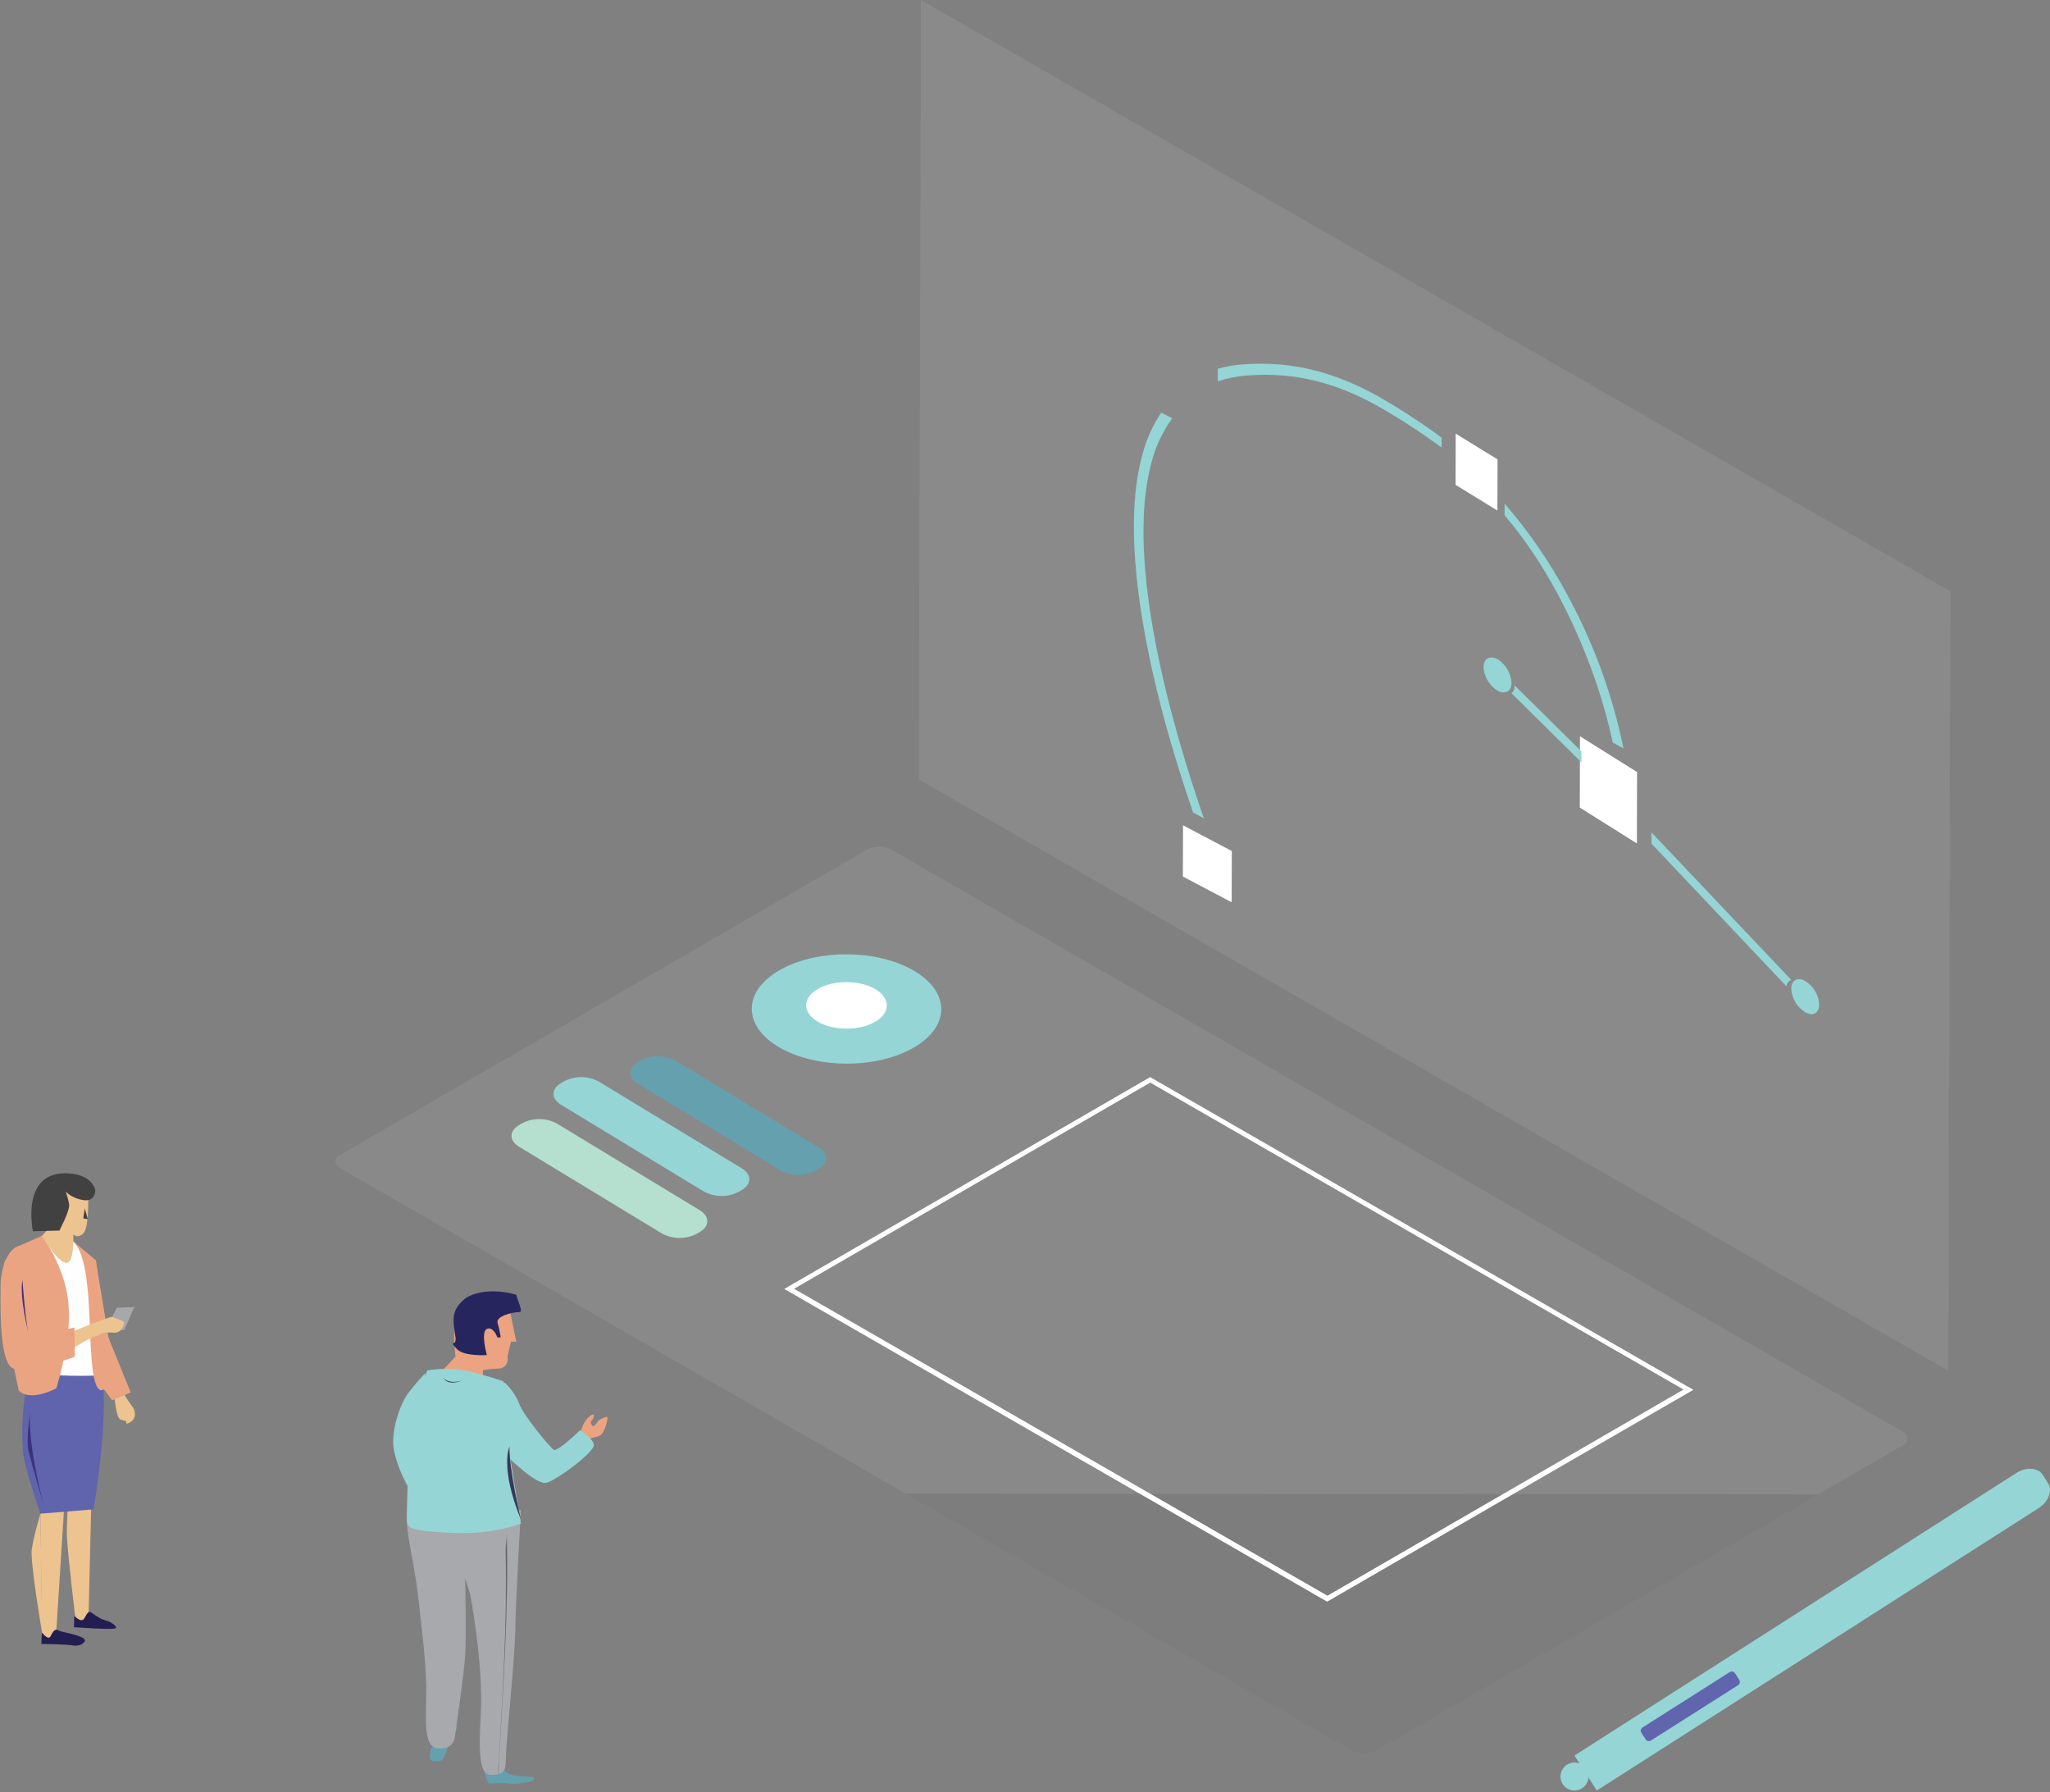 <?xml version="1.0" encoding="UTF-8"?>
<svg width="715px" height="625px" viewBox="0 0 715 625" version="1.1" xmlns="http://www.w3.org/2000/svg" xmlns:xlink="http://www.w3.org/1999/xlink">
    <rect x="0" y="0" width="715" height="625" fill="#808080" stroke="none"/>
    <!-- Generator: Sketch 52.5 (67469) - http://www.bohemiancoding.com/sketch -->
    <title>gx16_ux-1</title>
    <desc>Created with Sketch.</desc>
    <g id="GeneXus-COM" stroke="none" stroke-width="1" fill="none" fill-rule="evenodd">
        <g id="Content-Management-System" transform="translate(-505, -199)">
            <g id="GeneXus">
                <g id="gx16_ux-1" transform="translate(505, 199)">
                    <g id="Group" opacity="0.08" transform="translate(117, 295.122)">
                        <path d="M546.646,204.118 C547.672,204.474 548.36,205.439 548.36,206.522 C548.36,207.605 547.672,208.569 546.646,208.925 L362.899,315.336 C360.287,316.65 357.203,316.65 354.59,315.336 L1.749,112.309 C0.717,111.963 0.022,111 0.022,109.915 C0.022,108.831 0.717,107.867 1.749,107.522 L185.496,1.111 C188.106,-0.213 191.194,-0.213 193.805,1.111 L546.646,204.118 Z" id="Path" fill="#5E5E5E"></path>
                        <path d="M546.646,204.118 C547.672,204.474 548.36,205.439 548.36,206.522 C548.36,207.605 547.672,208.569 546.646,208.925 L517.183,225.987 L198.854,225.724 L1.749,112.309 C0.717,111.963 0.022,111 0.022,109.915 C0.022,108.831 0.717,107.867 1.749,107.522 L185.496,1.111 C188.106,-0.213 191.194,-0.213 193.805,1.111 L546.646,204.118 Z" id="Path" fill="#F5F5F5"></path>
                    </g>
                    <path d="M401.157,375.61 L590.61,484.663 L462.888,558.537 L273.537,449.483 L401.157,375.61 Z M462.97,556.477 L587.184,484.562 L401.177,377.528 L276.963,449.423 L462.97,556.456 L462.97,556.477 Z" id="Shape" fill="#FFFFFF" fill-rule="nonzero"></path>
                    <g id="Group" opacity="0.08" transform="translate(319.878, 0)" fill="#FFFFFF">
                        <polygon id="Path" points="360.428 206.206 359.657 478.008 0.568 271.802 1.338 0"></polygon>
                    </g>
                    <path d="M556.931,624.39 L549.146,612.198 L703.217,513.689 C706.683,511.474 710.839,511.759 712.461,514.299 L714.346,517.286 C715.968,519.826 714.468,523.727 711.001,525.942 L556.931,624.39 Z" id="Path" fill="#95D5D5"></path>
                    <path d="M588.215,575.684 L590.953,575.679 C591.693,575.677 592.294,576.276 592.295,577.016 C592.295,577.018 592.295,577.02 592.295,577.021 L592.226,613.042 C592.225,613.78 591.627,614.378 590.889,614.379 L588.151,614.385 C587.411,614.386 586.81,613.787 586.808,613.047 C586.808,613.045 586.808,613.044 586.808,613.042 L586.878,577.021 C586.879,576.283 587.477,575.685 588.215,575.684 Z" id="Rectangle" fill="#6065AE" transform="translate(589.552, 595.032) rotate(57.47) translate(-589.552, -595.032) "></path>
                    <circle id="Oval" fill="#95D5D5" cx="549.146" cy="619.512" r="4.878"></circle>
                    <path d="M285.621,400.155 C289.011,402.263 289.031,405.551 285.621,407.617 L284.638,408.208 C280.788,410.272 276.231,410.272 272.381,408.208 L222.413,377.894 C219.043,375.786 219.023,372.497 222.413,370.431 L223.416,369.841 C227.265,367.777 231.823,367.777 235.672,369.841 L285.621,400.155 Z" id="Path" fill="#64A0AE"></path>
                    <path d="M244.172,422.098 C247.542,424.207 247.562,427.517 244.172,429.562 L243.169,430.174 C239.315,432.218 234.767,432.218 230.913,430.174 L180.965,399.853 C177.575,397.745 177.555,394.434 180.965,392.389 L181.948,391.777 C185.802,389.733 190.35,389.733 194.204,391.777 L244.172,422.098 Z" id="Path" fill="#B5DFCF"></path>
                    <path d="M258.806,407.484 C262.176,409.593 262.196,412.882 258.806,414.928 L257.803,415.539 C253.95,417.584 249.401,417.584 245.547,415.539 L195.599,385.215 C192.209,383.106 192.189,379.816 195.599,377.749 L196.582,377.159 C200.431,375.093 204.989,375.093 208.838,377.159 L258.806,407.484 Z" id="Path" fill="#95D5D5"></path>
                    <ellipse id="Oval" fill="#95D5D5" transform="translate(295.246, 351.852) rotate(-89.84) translate(-295.246, -351.852) " cx="295.246" cy="351.852" rx="19.06" ry="33.05"></ellipse>
                    <ellipse id="Oval" fill="#FFFFFF" transform="translate(295.246, 350.597) rotate(-89.84) translate(-295.246, -350.597) " cx="295.246" cy="350.597" rx="8.117" ry="14.072"></ellipse>
                    <path d="M523.62,230.857 C525.742,232.728 527.025,235.325 527.195,238.095 C527.201,238.572 527.136,239.047 527.003,239.505 C526.857,240.011 526.579,240.471 526.195,240.842 C525.058,241.671 523.489,241.671 522.351,240.842 C521.874,240.575 521.429,240.258 521.025,239.895 C518.392,237.612 516.893,233.752 517.624,231.265 C518.258,229.187 520.237,228.723 522.39,229.911 C522.834,230.183 523.246,230.5 523.62,230.857 Z" id="Path" fill="#95D5D5"></path>
                    <path d="M575.976,294.165 L575.976,290.244 L624.756,341.707 C623.826,342.102 623.173,342.932 623.028,343.902 L575.976,294.165 Z" id="Path" fill="#95D5D5"></path>
                    <g id="Group" transform="translate(549.146, 256.098)" fill="#FFFFFF">
                        <polygon id="Path" points="1.856 25.518 1.916 0.65 21.831 13.138 21.772 38.027"></polygon>
                    </g>
                    <path d="M528.27,239.024 L551.585,262.045 L551.585,265.854 L527.195,241.766 C527.616,241.386 527.921,240.914 528.081,240.395 C528.212,239.948 528.276,239.487 528.27,239.024 Z" id="Path" fill="#95D5D5"></path>
                    <path d="M502.805,156.098 C495.599,150.754 488.044,145.844 480.184,141.398 C466.643,133.946 452.391,129.568 434.922,130.947 C431.454,131.2 428.036,131.883 424.756,132.977 L424.756,128.581 C427.544,127.81 430.408,127.311 433.303,127.09 C451.384,125.656 466.09,130.257 480.026,137.84 C487.928,142.317 495.529,147.251 502.785,152.614 L502.805,156.098 Z" id="Path" fill="#95D5D5"></path>
                    <path d="M524.778,175.61 C533.262,185.434 540.577,196.069 546.597,207.33 C555.835,224.278 562.44,242.336 566.22,260.976 L562.515,258.993 C556.85,232.269 543.129,201.065 524.756,179.694 L524.778,175.61 Z" id="Path" fill="#95D5D5"></path>
                    <path d="M408.854,145.858 C405.461,150.554 402.997,155.817 401.587,161.381 C392.09,196.398 409.267,254.819 419.878,285.366 L416.141,283.371 C413.045,274.412 409.514,263.418 406.253,251.447 C398.717,223.693 391.223,185.084 398.366,158.827 C399.711,153.534 401.95,148.491 404.993,143.902 L408.854,145.858 Z" id="Path" fill="#95D5D5"></path>
                    <path d="M629.644,342.105 C632.513,343.923 634.321,346.963 634.512,350.291 C634.512,353.31 632.306,354.514 629.625,353.014 C626.744,351.199 624.933,348.147 624.756,344.809 C624.753,344.436 624.791,344.063 624.87,343.698 C625.006,342.781 625.617,341.997 626.487,341.623 C627.559,341.297 628.725,341.475 629.644,342.105 Z" id="Path" fill="#95D5D5"></path>
                    <polygon id="Path" fill="#FFFFFF" points="412.561 305.666 412.622 287.805 429.634 296.773 429.573 314.634"></polygon>
                    <polygon id="Path" fill="#FFFFFF" points="507.683 169.076 507.717 151.22 522.317 160.193 522.266 178.049"></polygon>
                    <g id="Group-4" transform="translate(137, 450)">
                        <path d="M31.427,27.785 L31.427,33.722 C31.427,33.722 25.114,32.472 21.625,31.947 L14.443,30.952 L21.883,23.069 C21.883,23.069 19.507,6.437 25.331,3.397 C31.155,0.358 39.966,2.914 39.966,2.914 L43.075,17.885 L41.229,17.885 L39.966,23.069 C40.261,24.078 40.066,25.173 39.443,26.003 C38.821,26.832 37.85,27.291 36.844,27.231 C35.03,27.307 33.221,27.492 31.427,27.785 Z" id="Path" fill="#EBA382"></path>
                        <path d="M21.977,151.451 C23.624,151.81 19.972,156.873 18.78,160.515 C17.587,164.157 17.107,164.157 14.955,164.157 C12.804,164.157 12.668,163.253 12.976,160.98 C13.283,158.708 19.64,150.999 21.977,151.451 Z" id="Path" fill="#64A0AE"></path>
                        <path d="M31.941,168.468 L33.437,171.989 C33.437,171.989 40.162,171.561 40.605,171.989 C41.047,172.417 49.438,171.682 49.438,170.223 C49.438,168.764 41.06,170.695 38.77,167.064 C36.481,163.432 31.941,168.468 31.941,168.468 Z" id="Path" fill="#64A0AE"></path>
                        <path d="M26.984,105.851 L25.234,100.31 C25.234,100.31 25.692,120.538 25.234,127.473 C24.776,134.409 21.611,155.926 21.611,155.926 C21.611,155.926 21.355,159.769 16.359,159.769 C11.363,159.769 11.363,153.61 11.633,142.055 C11.902,130.5 10.097,118.669 8.939,107.627 C7.781,96.586 4.899,85.82 4.899,80.161 C4.899,74.502 7.781,73.489 7.781,73.489 L44.666,76.621 C44.666,76.621 42.74,111.181 42.74,118.116 C42.74,125.052 40.047,153.044 39.589,159.717 C39.131,166.389 40.37,168.929 34.324,168.929 C31.172,168.929 29.624,165.639 30.674,148.175 C31.725,130.711 26.984,105.851 26.984,105.851 Z" id="Path" fill="#A7A9AC"></path>
                        <path d="M5.495,35.673 C2.823,39.098 0.127,46.738 0.127,52.85 C0.127,58.961 5.051,69.249 8.363,72.967 C11.674,76.685 11.244,59.305 11.244,59.305 L11.244,28.95 C9.203,31.075 7.284,33.319 5.495,35.673 Z" id="Path" fill="#95D5D5"></path>
                        <path d="M40.3,54.317 L44.666,81.296 C44.666,81.296 35.402,85.165 21.228,84.559 C7.249,83.914 4.995,83.269 4.917,80.239 C4.761,75.08 5.681,56.084 5.94,48.527 C6.199,40.969 12.017,27.892 12.017,27.892 C15.1,27.399 18.228,27.248 21.345,27.441 C27.162,27.686 38.59,31.71 38.59,31.71 L40.3,54.317 Z" id="Path" fill="#95D5D5"></path>
                        <path d="M67.468,52.81 C68.017,52.266 68.64,51.811 69.318,51.458 C70.117,51.161 72.098,51.173 73.028,49.92 C74.003,48.386 74.635,46.644 74.878,44.823 C75.009,43.446 73.947,44.277 72.635,44.823 C71.322,45.369 70.773,47.031 70.117,47.303 C69.461,47.576 68.662,45.79 69.318,45.381 C69.974,44.972 71.155,41.809 68.447,44.079 C65.738,46.348 65.345,50.603 65.345,50.603 L67.468,52.81 Z" id="Path" fill="#EBA382"></path>
                        <path d="M21.867,16.389 C20.792,9.724 20.58,7.036 24.697,3.278 C27.781,0.534 35.294,-0.837 43.09,1.536 C43.472,3.552 45.665,7.557 44.123,7.557 C41.293,7.557 35.86,9.161 36.539,11.301 C37.02,12.971 37.384,14.671 37.629,16.389 L36.483,16.389 C36.483,16.389 35.068,12.371 32.804,13.441 C30.54,14.51 32.804,22.534 32.804,22.534 C32.804,22.534 25.348,23.083 22.589,20.669 C21.9,20.029 21.301,19.305 20.806,18.515 C21.584,18.625 22.079,17.734 21.867,16.389 Z" id="Path" fill="#26255E"></path>
                        <path d="M39.199,32.28 C41.329,34.332 43,36.806 44.105,39.541 C45.442,43.416 54.799,54.778 56.136,55.561 C57.473,56.344 65.333,48.752 65.333,48.752 C65.333,48.752 71.094,52.402 69.972,54.552 C68.194,58.003 57.526,65.702 53.93,67.002 C50.334,68.303 41.351,58.959 39.226,57.406 C37.1,55.853 31.178,29.944 39.199,32.28 Z" id="Path" fill="#95D5D5"></path>
                        <path d="M36.946,164.628 C38.327,140.148 39.928,115.667 39.349,91.24 C39.349,88.673 39.818,86.622 39.763,84.624 C40.412,111.803 38.52,137.422 37.001,164.642 C37.001,164.867 36.794,168.929 36.725,168.929 C36.656,168.929 36.891,164.867 36.905,164.642" id="Path" fill="#636466"></path>
                        <path d="M40.717,54.401 C40.717,54.401 37.213,61.667 44.666,79.852 C44.666,79.852 40.388,61.599 40.717,54.401 Z" id="Path" fill="#3A3759"></path>
                        <path d="M23.987,31.488 C23.987,31.488 19.491,33.441 17.625,30.541 C17.625,30.541 19.266,32.752 23.987,31.488 Z" id="Path" fill="#3A3759"></path>
                    </g>
                    <g id="Group-4" transform="translate(0, 409)">
                        <polygon id="Fill-42" fill="#EDC38F" points="14.101 118.851 22.599 113.188 19.425 163.179 14.647 162.327"></polygon>
                        <path d="M24.123,108.098 C24.123,108.098 23.133,122.164 23.352,126.842 C23.693,134.111 26.369,155.881 26.369,155.881 L30.854,156.179 L31.827,115.459 L24.123,108.098 Z" id="Fill-44" fill="#EDC38F"></path>
                        <path d="M25.804,158.442 L25.912,154.496 C25.912,154.496 28.069,156.673 29.026,155.81 C29.982,154.948 30.471,152.282 31.897,153.364 C33.326,154.442 35.312,155.535 35.312,155.535 L38.278,156.571 C38.278,156.571 41.687,158.436 40.019,158.896 C38.352,159.359 25.804,158.442 25.804,158.442" id="Fill-46" fill="#221E51"></path>
                        <path d="M11.437,64.061 C11.437,64.061 6.658,79.665 8.004,97.122 C8.446,102.839 14.1,118.852 14.1,118.852 L32.642,117.339 C32.642,117.339 39.116,79.315 34.685,67.416 L11.437,64.061 Z" id="Fill-48" fill="#6064AD"></path>
                        <path d="M10.437,83.793 C10.437,83.793 9.145,93.08 9.863,96.512 C10.577,99.944 15.404,116.34 15.404,116.34 C15.404,116.34 9.863,96.512 10.437,83.793" id="Fill-50" fill="#3D327F"></path>
                        <path d="M44.073,86.628 C43.493,88.471 46.077,86.6 46.478,86.078 C46.882,85.552 47.679,83.563 46.242,81.632 C44.807,79.708 43.148,76.983 43.148,76.983 L39.895,77.829 C39.895,77.829 40.524,86.126 42.229,86.072" id="Fill-52" fill="#EDC38F"></path>
                        <path d="M14.641,21.928 L23.676,31.179 L25.136,23.552 C25.136,23.552 31.329,27.543 31.782,46.337 C32.183,62.901 34.232,70.673 34.232,70.673 C34.232,70.673 15.787,71.328 13.568,69.347 C11.348,67.363 14.641,21.928 14.641,21.928" id="Fill-54" fill="#FEFEFE"></path>
                        <path d="M25.136,23.552 L33.406,30.442 C33.406,30.442 38.589,71.497 36.753,74.909 C36.753,74.909 34.875,77.744 33.344,73.435 C29.86,63.656 33.506,30.419 25.136,23.552" id="Fill-56" fill="#EBA482"></path>
                        <polygon id="Fill-58" fill="#EBA482" points="33.408 30.441 37.836 57.462 45.58 76.583 39.117 79.316 35.727 74.746"></polygon>
                        <polygon id="Fill-60" fill="#A6A8AB" points="38.995 50.469 40.712 47.063 46.845 46.779 43.381 54.761 36.779 55.533"></polygon>
                        <path d="M6.073,25.756 L14.639,21.927 C14.639,21.927 21.495,31.246 23.427,42.215 C25.357,53.183 22.366,65.803 19.662,75.123 C19.662,75.123 10.641,80.042 6.56,75.949 C6.56,75.949 -1.742,39.773 1.747,30.673 L6.073,25.756 Z" id="Fill-62" fill="#EBA482"></path>
                        <path d="M14.641,21.928 C14.641,21.928 17.737,19.2 17.515,16.807 C16.451,5.385 22.78,6.463 22.78,6.463 C22.78,6.463 29.337,8.572 30.763,7.812 C30.763,7.812 31.156,18.13 29.3,20.821 C29.3,20.821 27.555,23.152 25.586,21.519 C25.586,21.519 25.965,30.617 23.557,31.301 C20.443,32.187 14.641,21.928 14.641,21.928" id="Fill-64" fill="#EDC38F"></path>
                        <path d="M11.464,20.367 C11.456,20.007 6.789,-2.001 25.319,0.326 C32.445,1.223 33.244,6.066 33.244,6.066 C33.244,6.066 33.35,10.111 29.121,9.504 C24.892,8.893 22.899,6.461 22.899,6.461 C22.899,6.461 24.28,10.378 24.118,11.695 C23.802,14.219 20.737,20.12 20.737,20.12 L11.464,20.367 Z" id="Fill-66" fill="#414141"></path>
                        <polygon id="Fill-68" fill="#414141" points="29.559 12.408 30.621 16.104 29.05 15.903"></polygon>
                        <path d="M25.771,55.118 C25.771,55.118 38.265,50.128 38.991,50.23 C39.714,50.329 43.484,51.791 43.379,52.277 C43.271,52.759 42.514,56.021 39.617,55.737 C36.72,55.453 35.171,56.094 35.171,56.094 C35.171,56.094 34.83,56.659 33.154,57.062 C31.48,57.466 25.922,60.835 25.922,60.835 L25.771,55.118 Z" id="Fill-70" fill="#EDC38F"></path>
                        <path d="M7.507,25.36 C3.204,25.354 0.338,32.686 0.227,38.871 C-0.015,52.446 0.429,67.218 4.911,68.302 C9.397,69.384 24.691,65.018 26.111,64.019 L25.963,53.933 L13.273,56.67 C13.273,56.67 14.79,32.133 10.982,29.229 C10.982,29.229 9.078,25.363 7.507,25.36" id="Fill-72" fill="#EBA482"></path>
                        <path d="M14.101,118.851 C14.101,118.851 10.959,129.167 11.013,132.576 C11.121,139.65 14.747,160.792 14.747,160.792" id="Fill-74" fill="#EDC38F"></path>
                        <path d="M7.828,37.332 C7.828,37.332 8.872,51.991 9.974,56.09 C9.974,56.09 6.692,43.413 7.828,37.332" id="Fill-76" fill="#3D327F"></path>
                        <path d="M14.419,164.288 L14.593,160.283 C14.593,160.283 16.767,163.11 17.567,161.694 C18.37,160.277 19.03,158.725 20.308,159.528 C21.452,160.246 27.135,160.848 29.301,162.457 C29.702,162.761 29.713,163.357 29.352,163.706 C28.706,164.334 27.485,165.123 25.627,164.819 C22.675,164.339 14.419,164.288 14.419,164.288" id="Fill-78" fill="#221E51"></path>
                    </g>
                </g>
            </g>
        </g>
    </g>
</svg>